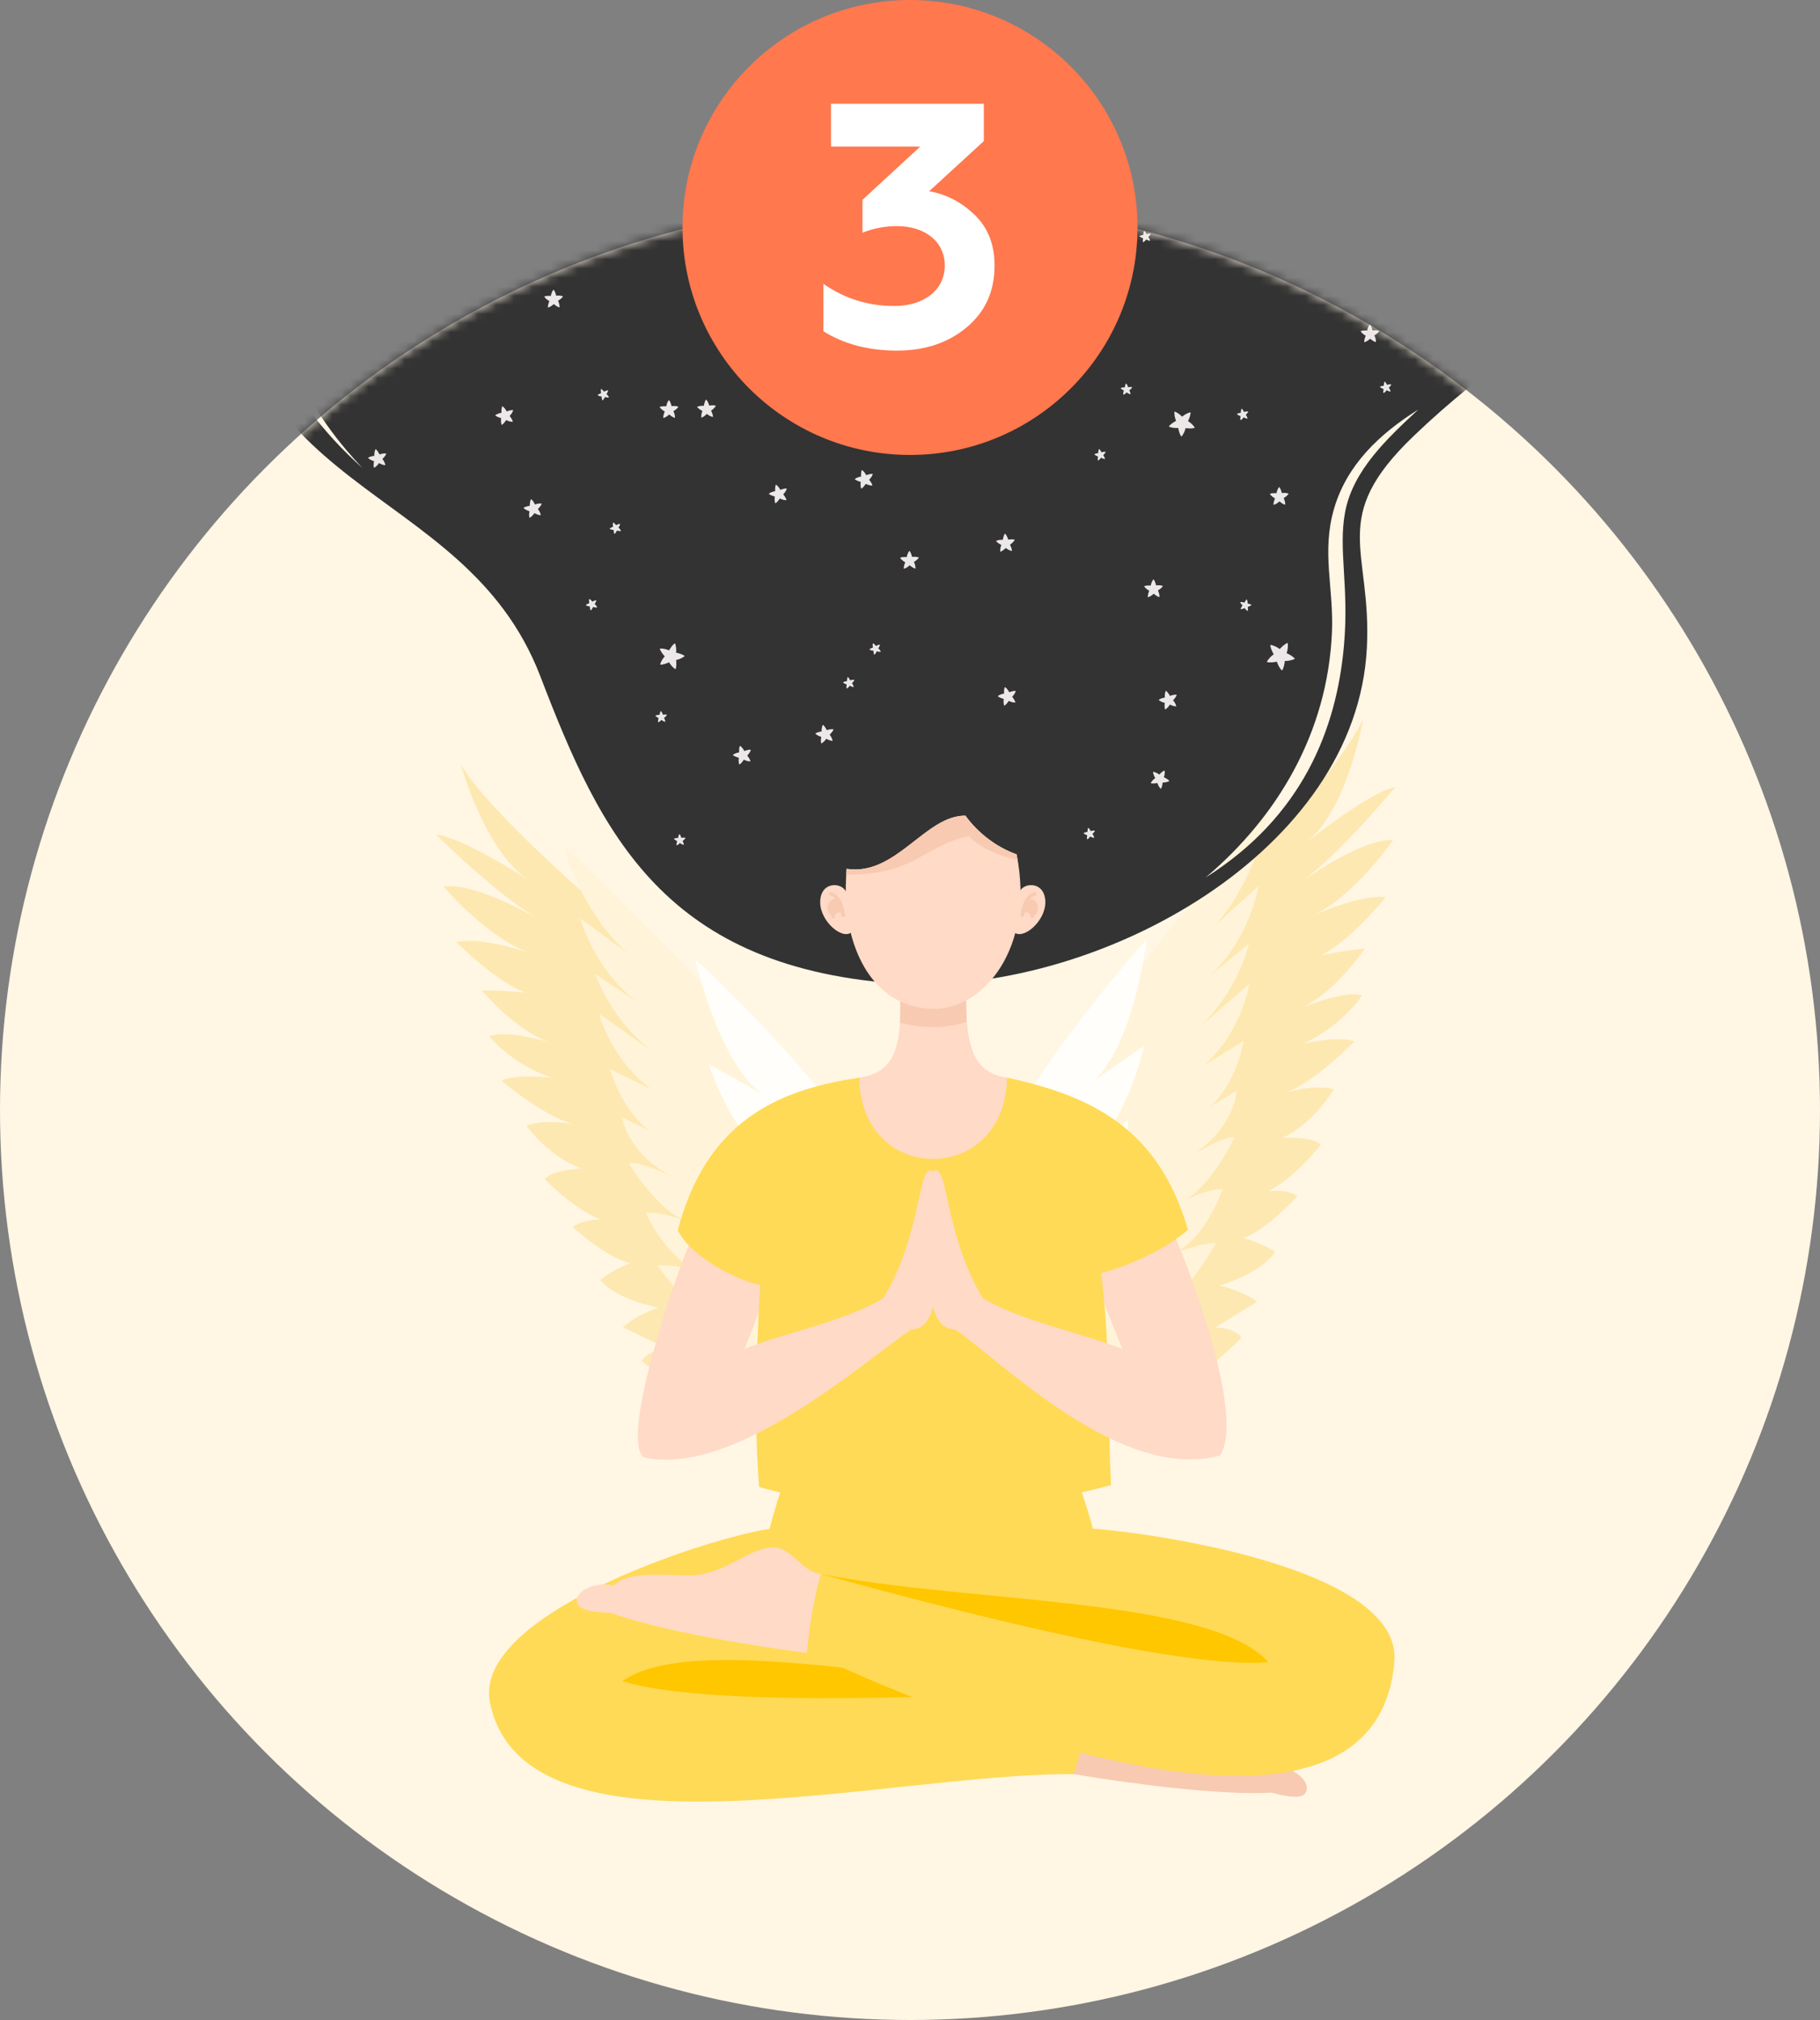 <?xml version="1.0" encoding="UTF-8"?> <svg xmlns="http://www.w3.org/2000/svg" width="200" height="222" viewBox="0 0 200 222" fill="none"><rect x="0" y="0" width="200" height="222" fill="#808080" stroke="none"/> <circle cx="100" cy="122" r="100" fill="#FFF6E4"></circle> <path d="M135.087 97.335C135.087 97.335 147.184 84.804 149.801 79C149.801 79 148.137 88.925 143.541 92.604C143.541 92.604 150.271 87.158 153.317 86.494C153.317 86.494 147.118 94.068 142.559 97.254C142.559 97.254 149.279 92.199 153.085 92.316C153.085 92.316 148.864 98.485 144.17 100.688C144.17 100.688 149.351 98.257 152.281 98.598C152.281 98.598 148.271 103.525 145.191 104.97C145.191 104.97 147.353 104.527 149.989 104.241C149.989 104.241 146.615 109.256 142.815 110.846C142.815 110.846 147.571 108.808 149.677 109.387C149.677 109.387 147.653 112.624 143.239 114.695C143.239 114.695 146.934 113.831 148.841 114.429C148.841 114.429 144.267 119.212 140.893 120.223C140.893 120.223 143.918 119.086 146.574 119.697C146.574 119.697 144.457 123.401 140.938 125.052C140.938 125.052 144.105 124.852 145.14 125.792C145.14 125.792 142.428 129.352 139.359 130.933C139.359 130.933 141.017 130.587 142.587 131.417C142.587 131.417 139.367 135.082 136.623 136.072C136.623 136.072 138.104 136.38 140.138 137.565C140.138 137.565 138.923 139.755 134.032 141.284C134.032 141.284 136.512 141.836 138.133 143.074L133.532 145.901C133.532 145.901 135.576 145.841 136.425 147.018C136.425 147.018 129.868 153.845 122.622 156.071C115.377 158.297 113.593 132.772 115.372 127.413C117.163 122.079 135.087 97.335 135.087 97.335Z" fill="#FDE8B1"></path> <path d="M118.599 115.01C118.599 115.01 133.951 94.771 139.324 89.219C139.324 89.219 138.316 96.333 133.482 101.751L138.315 97.344C138.315 97.344 137.242 103.686 132.453 107.663L137.239 103.694C137.239 103.694 136.017 109.846 130.055 114.426L137.284 108.13C137.284 108.13 136.512 113.276 132.347 117.065L136.683 114.384C136.683 114.384 135.935 118.902 133.043 121.603L135.894 119.843C135.894 119.843 135.791 123.709 131.139 126.887C131.139 126.887 134.558 124.77 135.657 125.005C135.657 125.005 133.159 130.351 130.059 131.962C130.059 131.962 132.709 130.629 134.329 130.694C134.329 130.694 132.655 135.832 129.213 137.662C129.213 137.662 131.88 136.619 133.622 136.611C133.622 136.611 130.173 142.954 126.879 144.024C126.879 144.024 128.572 143.69 130.402 144.837C130.402 144.837 127.309 148.724 124.479 150.023C124.479 150.023 127.245 149.379 128.574 150.233C128.574 150.233 121.656 158.619 115.984 158.926C110.314 159.238 111.384 144.578 111.791 137.94C112.21 131.281 116.114 116.852 118.599 115.01Z" fill="#FFF4D9"></path> <path d="M108.712 167.745C108.712 167.745 102.554 146.909 106.167 134.027C109.78 121.146 126.037 103.186 126.037 103.186C126.037 103.186 124.66 114.58 120.282 118.707L125.725 114.935C125.725 114.935 123.926 123.148 120.002 125.977L123.926 123.148C123.926 123.148 124.464 128.696 117.805 133.217L123.04 130.791C123.04 130.791 121.58 136.356 117.863 138.248L122.18 136.795C122.18 136.795 119.946 142.641 116.055 145.856L120.813 143.015C120.813 143.015 118.942 148.431 115.395 151.18L119.047 148.924C119.047 148.924 118.521 153.457 115.151 156.152L118.075 155.768C118.075 155.768 118.121 160.203 114.315 161.543C110.509 162.883 109.84 162.484 108.712 167.745Z" fill="#FFFEFA"></path> <path d="M66.926 100.578C66.926 100.578 53.786 89.45 50.636 84C50.636 84 53.257 93.598 58.142 96.761C58.142 96.761 50.982 92.072 47.92 91.72C47.92 91.72 54.769 98.556 59.569 101.239C59.569 101.239 52.457 96.932 48.725 97.423C48.725 97.423 53.489 103.074 58.324 104.776C58.324 104.776 52.987 102.898 50.138 103.524C50.138 103.524 54.571 107.973 57.744 109.089C57.744 109.089 55.573 108.868 52.952 108.848C52.952 108.848 56.767 113.447 60.663 114.634C60.663 114.634 55.783 113.1 53.768 113.878C53.768 113.878 56.08 116.863 60.627 118.462C60.627 118.462 56.907 117.978 55.09 118.755C55.09 118.755 60.064 123.007 63.482 123.668C63.482 123.668 60.394 122.849 57.842 123.713C57.842 123.713 60.292 127.147 63.916 128.423C63.916 128.423 60.782 128.539 59.856 129.566C59.856 129.566 62.877 132.8 66.052 134.051C66.052 134.051 64.388 133.874 62.925 134.847C62.925 134.847 66.456 138.133 69.253 138.835C69.253 138.835 67.826 139.285 65.943 140.652C65.943 140.652 67.356 142.685 72.318 143.705C72.318 143.705 69.933 144.494 68.461 145.872L73.267 148.198C73.267 148.198 71.251 148.341 70.532 149.582C70.532 149.582 77.658 155.649 85.006 157.12C92.354 158.592 91.58 133.307 89.299 128.212C87.009 123.143 66.926 100.578 66.926 100.578Z" fill="#FDE8B1"></path> <path d="M84.895 116.331C84.895 116.331 67.79 97.944 61.955 93.015C61.955 93.015 63.651 99.912 68.943 104.763L63.752 100.907C63.752 100.907 65.436 107.039 70.541 110.477L65.44 107.047C65.44 107.047 67.251 112.977 73.569 116.892L65.834 111.415C65.834 111.415 67.103 116.4 71.576 119.714L67.045 117.507C67.045 117.507 68.228 121.877 71.341 124.248L68.362 122.798C68.362 122.798 68.846 126.591 73.737 129.256C73.737 129.256 70.164 127.513 69.107 127.853C69.107 127.853 72.094 132.865 75.302 134.142C75.302 134.142 72.563 133.093 70.976 133.317C70.976 133.317 73.132 138.206 76.699 139.665C76.699 139.665 73.972 138.903 72.258 139.068C72.258 139.068 76.279 144.966 79.625 145.692C79.625 145.692 77.927 145.531 76.24 146.841C76.24 146.841 79.668 150.358 82.58 151.355C82.58 151.355 79.796 150.995 78.573 151.968C78.573 151.968 86.209 159.531 91.819 159.271C97.426 159.017 94.922 144.703 93.864 138.213C92.793 131.704 87.523 117.897 84.895 116.331Z" fill="#FFF4D9"></path> <path d="M99.845 167.226C99.845 167.226 103.839 146.12 99.009 133.807C94.179 121.493 76.409 105.437 76.409 105.437C76.409 105.437 78.891 116.509 83.606 120.134L77.879 116.963C77.879 116.963 80.462 124.864 84.603 127.258L80.462 124.864C80.462 124.864 80.483 130.375 87.481 134.162L82.091 132.294C82.091 132.294 84.078 137.624 87.922 139.117L83.531 138.115C83.531 138.115 86.308 143.645 90.455 146.422L85.493 144.098C85.493 144.098 87.87 149.241 91.63 151.593L87.815 149.736C87.815 149.736 88.781 154.143 92.364 156.46L89.449 156.372C89.449 156.372 89.843 160.739 93.719 161.681C97.596 162.622 98.215 162.163 99.845 167.226Z" fill="#FFFEFA"></path> <mask id="mask0" maskUnits="userSpaceOnUse" x="0" y="22" width="200" height="200"> <circle cx="100" cy="122" r="100" fill="#FFF6E4"></circle> </mask> <g mask="url(#mask0)"> <path d="M146.607 55.879C148.011 51.091 151.569 47.7 155.859 45.007C152.513 48.124 148.669 51.67 147.81 56.296C147.045 60.421 148.264 64.428 147.689 70.938C146.881 80.092 143.15 89.724 132.499 96.43C140.331 89.799 145.878 80.612 146.368 69.503C146.584 64.61 145.195 60.691 146.607 55.879ZM179.614 29.27C205.076 10.71 191.884 -15.468 205.927 -34H3.118C4.517 -30.196 6.963 -26.887 9.688 -24.027C18.354 -14.938 26.161 -13.993 27.707 0.297C28.435 7.031 27.174 14.072 27.576 21.956C28.081 31.872 31.639 41.891 38.092 49.5C38.661 50.172 39.239 50.811 39.823 51.424C30.953 43.556 26.393 33.086 26.259 22.482C25.882 -7.317 28.057 -8.019 7.118 -23.641C3.344 -26.457 0.559 -30.374 -0.975 -34H-5.767C1.292 -15.811 16.154 -20.43 21.97 -3.457C23.934 2.274 24.174 10.445 24.118 22.831C23.972 55.268 50.868 52.15 59.377 74.324C66.01 91.607 72.968 106.603 99.508 108.157C121.06 108.982 149.079 93.575 150.206 71.188C150.753 60.318 145.893 56.986 155.341 47.924C163.271 40.32 171.366 35.281 179.614 29.27Z" fill="#333333"></path> <path d="M155.987 10.517C155.832 10.8 155.807 11.287 155.807 11.6C155.504 11.624 155.018 11.754 154.742 11.969C154.964 12.205 155.418 12.378 155.717 12.475C155.646 12.771 155.62 13.273 155.739 13.601C156.031 13.464 156.336 13.085 156.521 12.831C156.78 12.99 157.251 13.17 157.6 13.159C157.559 12.839 157.293 12.431 157.11 12.177C157.34 11.98 157.657 11.589 157.753 11.252C157.436 11.192 156.966 11.32 156.668 11.415C156.551 11.136 156.276 10.713 155.987 10.517ZM101.361 -25.441C101.516 -25.29 101.826 -25.189 102.028 -25.133C101.99 -24.934 101.988 -24.596 102.078 -24.381C102.269 -24.482 102.461 -24.745 102.576 -24.921C102.754 -24.823 103.074 -24.717 103.307 -24.736C103.27 -24.948 103.079 -25.212 102.948 -25.377C103.096 -25.515 103.296 -25.787 103.349 -26.015C103.135 -26.045 102.825 -25.945 102.629 -25.871C102.543 -26.055 102.346 -26.328 102.146 -26.45C102.051 -26.256 102.05 -25.93 102.06 -25.721C101.859 -25.696 101.538 -25.593 101.361 -25.441ZM144.614 27.733C144.769 27.883 145.079 27.985 145.281 28.04C145.243 28.24 145.241 28.577 145.331 28.792C145.522 28.692 145.714 28.428 145.83 28.253C146.007 28.35 146.327 28.456 146.56 28.437C146.523 28.225 146.332 27.961 146.201 27.797C146.349 27.658 146.549 27.387 146.602 27.159C146.388 27.128 146.078 27.228 145.882 27.302C145.796 27.118 145.599 26.844 145.399 26.723C145.304 26.917 145.303 27.243 145.313 27.452C145.113 27.478 144.791 27.581 144.614 27.733ZM186.122 6.885C186.277 7.035 186.587 7.136 186.789 7.192C186.752 7.391 186.75 7.729 186.839 7.944C187.03 7.843 187.222 7.58 187.338 7.405C187.516 7.502 187.836 7.608 188.069 7.589C188.032 7.377 187.841 7.113 187.71 6.948C187.857 6.81 188.057 6.538 188.111 6.31C187.897 6.28 187.587 6.38 187.39 6.454C187.304 6.27 187.108 5.997 186.907 5.875C186.812 6.068 186.811 6.395 186.821 6.604C186.62 6.629 186.3 6.732 186.122 6.885ZM54.411 45.647C54.566 45.797 54.875 45.899 55.078 45.954C55.04 46.154 55.038 46.491 55.128 46.707C55.319 46.606 55.511 46.342 55.626 46.167C55.804 46.264 56.124 46.37 56.357 46.351C56.319 46.139 56.129 45.875 55.998 45.711C56.146 45.572 56.346 45.3 56.399 45.073C56.185 45.042 55.875 45.142 55.679 45.216C55.593 45.032 55.396 44.759 55.196 44.637C55.101 44.831 55.1 45.157 55.11 45.366C54.91 45.392 54.589 45.495 54.411 45.647ZM50.914 -17.953C51.069 -17.802 51.379 -17.701 51.581 -17.645C51.543 -17.446 51.541 -17.108 51.631 -16.893C51.822 -16.994 52.014 -17.257 52.13 -17.433C52.308 -17.335 52.627 -17.229 52.861 -17.248C52.824 -17.46 52.633 -17.724 52.501 -17.889C52.649 -18.027 52.849 -18.299 52.902 -18.527C52.688 -18.557 52.378 -18.457 52.182 -18.383C52.096 -18.567 51.899 -18.84 51.699 -18.962C51.604 -18.769 51.603 -18.442 51.613 -18.233C51.412 -18.208 51.091 -18.105 50.914 -17.953ZM144.01 -29.394C144.165 -29.244 144.475 -29.142 144.677 -29.087C144.639 -28.887 144.638 -28.55 144.727 -28.334C144.918 -28.435 145.11 -28.698 145.226 -28.874C145.404 -28.776 145.724 -28.671 145.957 -28.689C145.92 -28.902 145.729 -29.166 145.597 -29.33C145.745 -29.469 145.945 -29.74 145.998 -29.968C145.784 -29.999 145.474 -29.898 145.278 -29.825C145.192 -30.009 144.995 -30.282 144.796 -30.404C144.701 -30.209 144.7 -29.884 144.71 -29.675C144.509 -29.648 144.188 -29.546 144.01 -29.394ZM130.093 24.17C130.222 24.133 130.371 23.997 130.464 23.905C130.56 23.987 130.74 24.092 130.885 24.11C130.889 23.976 130.806 23.791 130.747 23.676C130.854 23.61 131.009 23.47 131.071 23.339C130.945 23.294 130.744 23.315 130.616 23.335C130.586 23.213 130.501 23.022 130.395 22.923C130.313 23.029 130.272 23.226 130.251 23.355C130.125 23.345 129.918 23.367 129.79 23.437C129.866 23.548 130.041 23.649 130.157 23.708C130.109 23.824 130.066 24.028 130.093 24.17ZM149.125 -18.783C149.254 -18.821 149.403 -18.956 149.496 -19.048C149.592 -18.966 149.772 -18.862 149.917 -18.844C149.921 -18.978 149.838 -19.162 149.779 -19.278C149.886 -19.344 150.041 -19.484 150.103 -19.615C149.977 -19.66 149.777 -19.639 149.648 -19.618C149.618 -19.741 149.533 -19.932 149.427 -20.031C149.345 -19.925 149.304 -19.727 149.283 -19.599C149.157 -19.609 148.95 -19.586 148.823 -19.517C148.898 -19.406 149.073 -19.306 149.189 -19.246C149.141 -19.13 149.097 -18.925 149.125 -18.783ZM43.551 -28.302C43.68 -28.34 43.83 -28.475 43.922 -28.567C44.018 -28.485 44.199 -28.381 44.343 -28.363C44.347 -28.497 44.264 -28.681 44.205 -28.797C44.313 -28.863 44.468 -29.003 44.529 -29.134C44.403 -29.179 44.203 -29.158 44.074 -29.137C44.044 -29.26 43.96 -29.451 43.853 -29.55C43.771 -29.444 43.73 -29.246 43.709 -29.118C43.584 -29.128 43.376 -29.105 43.249 -29.036C43.324 -28.925 43.499 -28.824 43.615 -28.765C43.567 -28.649 43.524 -28.444 43.551 -28.302ZM161.121 31.992C161.25 31.954 161.399 31.819 161.492 31.727C161.588 31.809 161.769 31.913 161.913 31.931C161.917 31.798 161.834 31.613 161.775 31.498C161.883 31.432 162.038 31.292 162.099 31.16C161.973 31.115 161.772 31.137 161.644 31.157C161.614 31.035 161.529 30.844 161.423 30.745C161.341 30.85 161.299 31.048 161.279 31.177C161.153 31.167 160.946 31.189 160.819 31.259C160.894 31.37 161.069 31.47 161.185 31.53C161.138 31.645 161.094 31.849 161.121 31.992ZM93.923 52.657C94.078 52.807 94.387 52.908 94.59 52.964C94.552 53.163 94.549 53.501 94.64 53.716C94.831 53.615 95.023 53.352 95.138 53.177C95.316 53.274 95.636 53.38 95.869 53.361C95.832 53.149 95.641 52.885 95.51 52.721C95.658 52.582 95.858 52.31 95.911 52.082C95.697 52.052 95.387 52.152 95.191 52.226C95.105 52.042 94.908 51.768 94.708 51.647C94.613 51.841 94.612 52.167 94.622 52.376C94.421 52.401 94.101 52.504 93.923 52.657ZM84.48 54.264C84.635 54.414 84.945 54.515 85.147 54.571C85.109 54.77 85.108 55.108 85.197 55.323C85.388 55.222 85.58 54.959 85.696 54.783C85.874 54.881 86.194 54.987 86.427 54.968C86.39 54.756 86.198 54.492 86.067 54.328C86.215 54.189 86.415 53.917 86.468 53.689C86.254 53.659 85.944 53.759 85.748 53.833C85.662 53.649 85.465 53.376 85.265 53.254C85.17 53.448 85.169 53.774 85.179 53.983C84.978 54.008 84.657 54.111 84.48 54.264ZM123.86 12.639C124.117 12.49 124.367 12.118 124.516 11.87C124.766 11.995 125.213 12.123 125.532 12.084C125.469 11.794 125.192 11.44 125.003 11.222C125.199 11.023 125.459 10.638 125.52 10.322C125.224 10.292 124.803 10.446 124.537 10.558C124.408 10.311 124.123 9.945 123.841 9.788C123.721 10.06 123.738 10.508 123.762 10.796C123.487 10.842 123.05 11.001 122.815 11.22C123.037 11.418 123.468 11.54 123.749 11.606C123.708 11.883 123.725 12.347 123.86 12.639ZM74.167 70.697C73.913 70.851 73.67 71.228 73.525 71.478C73.272 71.357 72.824 71.238 72.505 71.282C72.573 71.572 72.856 71.919 73.05 72.134C72.857 72.337 72.605 72.726 72.549 73.043C72.845 73.068 73.263 72.906 73.527 72.789C73.661 73.034 73.953 73.395 74.237 73.547C74.352 73.273 74.327 72.825 74.298 72.537C74.572 72.486 75.005 72.32 75.238 72.096C75.012 71.902 74.579 71.787 74.296 71.727C74.333 71.449 74.308 70.986 74.167 70.697ZM81.021 18.149C81.176 18.299 81.486 18.401 81.688 18.456C81.65 18.656 81.649 18.993 81.738 19.209C81.929 19.108 82.121 18.845 82.237 18.669C82.415 18.767 82.735 18.872 82.968 18.854C82.931 18.641 82.74 18.377 82.608 18.213C82.756 18.074 82.956 17.803 83.009 17.575C82.795 17.544 82.485 17.645 82.289 17.718C82.203 17.535 82.006 17.261 81.807 17.139C81.712 17.334 81.711 17.659 81.721 17.868C81.519 17.894 81.198 17.996 81.021 18.149ZM109.637 76.508C109.792 76.658 110.101 76.76 110.304 76.815C110.266 77.015 110.265 77.352 110.354 77.567C110.545 77.467 110.737 77.203 110.853 77.028C111.031 77.126 111.351 77.232 111.583 77.213C111.547 77.001 111.355 76.737 111.224 76.573C111.372 76.434 111.572 76.162 111.625 75.934C111.411 75.904 111.101 76.004 110.905 76.078C110.819 75.894 110.622 75.621 110.422 75.499C110.327 75.693 110.326 76.019 110.336 76.228C110.136 76.253 109.814 76.356 109.637 76.508ZM66.633 -23.24C66.788 -23.09 67.098 -22.988 67.3 -22.932C67.262 -22.733 67.261 -22.396 67.35 -22.18C67.541 -22.281 67.733 -22.544 67.849 -22.72C68.027 -22.622 68.347 -22.516 68.58 -22.535C68.543 -22.748 68.352 -23.012 68.22 -23.176C68.368 -23.314 68.568 -23.587 68.621 -23.814C68.407 -23.844 68.097 -23.744 67.901 -23.67C67.815 -23.854 67.618 -24.128 67.418 -24.25C67.323 -24.056 67.322 -23.73 67.332 -23.52C67.132 -23.495 66.811 -23.392 66.633 -23.24ZM80.525 82.97C80.68 83.12 80.989 83.221 81.192 83.277C81.154 83.477 81.152 83.814 81.242 84.029C81.433 83.928 81.625 83.665 81.74 83.49C81.918 83.587 82.238 83.693 82.471 83.674C82.434 83.462 82.243 83.198 82.112 83.034C82.26 82.895 82.46 82.623 82.513 82.395C82.299 82.365 81.989 82.465 81.793 82.539C81.707 82.355 81.51 82.081 81.31 81.96C81.215 82.154 81.214 82.48 81.224 82.689C81.024 82.715 80.703 82.817 80.525 82.97ZM123.442 43.387C123.571 43.349 123.72 43.214 123.812 43.122C123.908 43.204 124.089 43.308 124.233 43.326C124.237 43.193 124.155 43.008 124.096 42.892C124.204 42.827 124.359 42.687 124.42 42.555C124.294 42.51 124.093 42.532 123.965 42.552C123.936 42.43 123.851 42.239 123.744 42.139C123.662 42.245 123.621 42.443 123.601 42.572C123.475 42.562 123.268 42.584 123.141 42.654C123.216 42.764 123.392 42.864 123.507 42.924C123.457 43.04 123.414 43.244 123.442 43.387ZM91.432 10.504C91.561 10.466 91.71 10.331 91.802 10.239C91.898 10.321 92.079 10.425 92.223 10.444C92.227 10.31 92.144 10.125 92.085 10.01C92.193 9.944 92.348 9.804 92.409 9.673C92.283 9.627 92.083 9.649 91.954 9.669C91.925 9.547 91.84 9.356 91.734 9.257C91.651 9.362 91.611 9.56 91.589 9.689C91.464 9.679 91.256 9.701 91.129 9.771C91.204 9.882 91.379 9.983 91.496 10.042C91.447 10.157 91.404 10.361 91.432 10.504ZM72.317 79.385C72.445 79.347 72.595 79.212 72.688 79.12C72.783 79.202 72.964 79.306 73.108 79.324C73.112 79.191 73.029 79.006 72.97 78.891C73.078 78.825 73.233 78.685 73.294 78.553C73.168 78.508 72.968 78.53 72.839 78.55C72.81 78.428 72.724 78.237 72.618 78.138C72.537 78.243 72.496 78.441 72.474 78.57C72.349 78.56 72.141 78.582 72.014 78.652C72.09 78.763 72.264 78.863 72.381 78.922C72.332 79.038 72.289 79.242 72.317 79.385ZM74.353 92.913C74.482 92.875 74.631 92.74 74.724 92.648C74.82 92.73 75.001 92.834 75.145 92.852C75.149 92.718 75.066 92.534 75.007 92.418C75.115 92.352 75.27 92.212 75.331 92.081C75.205 92.036 75.005 92.057 74.876 92.078C74.846 91.955 74.761 91.764 74.655 91.665C74.573 91.771 74.531 91.969 74.511 92.097C74.385 92.087 74.178 92.11 74.051 92.179C74.126 92.29 74.301 92.39 74.417 92.45C74.369 92.566 74.326 92.771 74.353 92.913ZM75.823 -26.63C75.952 -26.668 76.101 -26.803 76.194 -26.895C76.29 -26.813 76.47 -26.709 76.615 -26.691C76.619 -26.824 76.536 -27.009 76.477 -27.125C76.584 -27.19 76.74 -27.33 76.801 -27.462C76.675 -27.507 76.475 -27.485 76.346 -27.465C76.316 -27.587 76.231 -27.778 76.125 -27.878C76.043 -27.772 76.001 -27.574 75.981 -27.445C75.855 -27.455 75.648 -27.433 75.521 -27.363C75.596 -27.252 75.771 -27.151 75.887 -27.093C75.839 -26.977 75.795 -26.773 75.823 -26.63ZM52.798 -9.667C52.83 -9.962 52.678 -10.385 52.568 -10.652C52.816 -10.779 53.184 -11.062 53.343 -11.342C53.071 -11.463 52.623 -11.45 52.336 -11.428C52.291 -11.703 52.135 -12.14 51.918 -12.378C51.719 -12.158 51.593 -11.727 51.525 -11.446C51.249 -11.49 50.785 -11.477 50.492 -11.343C50.64 -11.085 51.011 -10.833 51.258 -10.682C51.131 -10.432 51 -9.987 51.037 -9.668C51.328 -9.729 51.683 -10.004 51.902 -10.191C52.099 -9.993 52.482 -9.73 52.798 -9.667ZM137.109 67.15C137.155 67.024 137.134 66.823 137.115 66.694C137.237 66.666 137.429 66.582 137.529 66.477C137.424 66.394 137.226 66.351 137.097 66.33C137.108 66.205 137.087 65.997 137.018 65.869C136.907 65.944 136.805 66.118 136.744 66.234C136.629 66.185 136.425 66.141 136.282 66.167C136.319 66.296 136.453 66.447 136.544 66.539C136.462 66.634 136.356 66.815 136.338 66.958C136.471 66.963 136.657 66.882 136.772 66.824C136.839 66.931 136.977 67.087 137.109 67.15ZM128.032 77.979C127.951 77.779 127.974 77.454 127.998 77.246C127.799 77.206 127.486 77.081 127.321 76.916C127.486 76.778 127.802 76.699 128.008 76.658C127.984 76.456 128.007 76.12 128.112 75.911C128.295 76.026 128.468 76.302 128.571 76.485C128.755 76.4 129.082 76.317 129.313 76.353C129.261 76.562 129.051 76.812 128.909 76.966C129.046 77.115 129.226 77.401 129.263 77.631C129.047 77.646 128.745 77.525 128.555 77.437C128.455 77.613 128.239 77.872 128.032 77.979ZM140.885 73.693C141.073 73.43 141.155 72.95 141.192 72.639C141.495 72.651 141.993 72.579 142.293 72.398C142.101 72.138 141.67 71.913 141.385 71.781C141.49 71.496 141.577 71 141.497 70.659C141.191 70.761 140.842 71.102 140.629 71.331C140.391 71.143 139.946 70.908 139.597 70.878C139.6 71.201 139.815 71.637 139.968 71.912C139.715 72.08 139.354 72.431 139.218 72.753C139.526 72.851 140.007 72.781 140.316 72.72C140.398 73.012 140.62 73.464 140.885 73.693ZM127.565 86.703C127.691 86.527 127.746 86.205 127.771 85.998C127.974 86.006 128.307 85.958 128.508 85.837C128.38 85.663 128.091 85.512 127.901 85.424C127.971 85.233 128.029 84.901 127.975 84.674C127.77 84.742 127.537 84.97 127.395 85.124C127.235 84.998 126.937 84.841 126.704 84.821C126.705 85.037 126.85 85.329 126.952 85.512C126.783 85.625 126.542 85.86 126.451 86.075C126.657 86.14 126.979 86.093 127.185 86.053C127.239 86.247 127.388 86.55 127.565 86.703ZM33.422 -13.494C33.595 -13.624 33.914 -13.688 34.121 -13.72C34.107 -13.923 34.145 -14.257 34.261 -14.461C34.438 -14.338 34.598 -14.054 34.691 -13.866C34.879 -13.942 35.21 -14.009 35.438 -13.963C35.376 -13.756 35.156 -13.517 35.006 -13.369C35.137 -13.213 35.302 -12.92 35.329 -12.688C35.114 -12.683 34.818 -12.819 34.631 -12.916C34.524 -12.744 34.296 -12.495 34.083 -12.399C34.012 -12.603 34.05 -12.926 34.084 -13.133C33.887 -13.181 33.581 -13.321 33.422 -13.494ZM40.437 50.318C40.609 50.188 40.928 50.124 41.136 50.092C41.122 49.889 41.16 49.554 41.275 49.351C41.453 49.474 41.612 49.758 41.706 49.946C41.895 49.869 42.224 49.803 42.453 49.849C42.391 50.056 42.17 50.295 42.021 50.443C42.151 50.599 42.317 50.891 42.344 51.124C42.128 51.129 41.832 50.992 41.646 50.895C41.539 51.068 41.311 51.316 41.098 51.413C41.027 51.209 41.065 50.886 41.099 50.679C40.901 50.63 40.594 50.49 40.437 50.318ZM154.438 -26.517C154.61 -26.647 154.929 -26.711 155.137 -26.743C155.123 -26.946 155.161 -27.28 155.276 -27.484C155.453 -27.361 155.613 -27.077 155.707 -26.889C155.895 -26.965 156.225 -27.032 156.454 -26.986C156.392 -26.779 156.171 -26.54 156.022 -26.392C156.152 -26.236 156.318 -25.943 156.345 -25.711C156.129 -25.706 155.833 -25.842 155.647 -25.939C155.54 -25.767 155.312 -25.518 155.099 -25.422C155.028 -25.626 155.065 -25.949 155.1 -26.156C154.902 -26.205 154.595 -26.344 154.438 -26.517ZM153.185 -0.088C153.358 -0.219 153.677 -0.283 153.884 -0.315C153.87 -0.517 153.908 -0.852 154.024 -1.055C154.201 -0.932 154.361 -0.649 154.454 -0.461C154.642 -0.537 154.973 -0.604 155.202 -0.558C155.139 -0.351 154.919 -0.111 154.769 0.036C154.9 0.192 155.065 0.485 155.093 0.717C154.877 0.722 154.581 0.586 154.395 0.489C154.287 0.661 154.059 0.91 153.847 1.007C153.775 0.802 153.813 0.479 153.847 0.273C153.651 0.224 153.344 0.084 153.185 -0.088ZM89.587 80.618C89.759 80.487 90.078 80.424 90.286 80.391C90.272 80.189 90.31 79.854 90.425 79.651C90.602 79.774 90.762 80.058 90.856 80.246C91.044 80.169 91.374 80.103 91.603 80.149C91.541 80.356 91.32 80.595 91.171 80.743C91.301 80.898 91.467 81.191 91.494 81.423C91.278 81.428 90.982 81.292 90.796 81.195C90.689 81.368 90.46 81.616 90.248 81.713C90.177 81.509 90.214 81.186 90.249 80.979C90.051 80.93 89.744 80.79 89.587 80.618ZM64.755 65.817C64.878 65.869 65.011 66.022 65.091 66.123C65.196 66.054 65.388 65.972 65.533 65.971C65.522 66.105 65.418 66.278 65.345 66.386C65.444 66.464 65.582 66.621 65.627 66.759C65.496 66.789 65.299 66.743 65.174 66.708C65.13 66.826 65.023 67.006 64.907 67.091C64.838 66.976 64.82 66.775 64.815 66.645C64.689 66.64 64.485 66.593 64.368 66.509C64.456 66.408 64.642 66.329 64.764 66.284C64.73 66.163 64.711 65.954 64.755 65.817ZM152.139 -6.599C152.262 -6.547 152.395 -6.394 152.475 -6.293C152.58 -6.362 152.772 -6.444 152.917 -6.445C152.906 -6.312 152.802 -6.139 152.729 -6.03C152.828 -5.952 152.966 -5.795 153.011 -5.657C152.88 -5.628 152.683 -5.673 152.558 -5.708C152.514 -5.59 152.407 -5.41 152.291 -5.325C152.222 -5.44 152.204 -5.641 152.199 -5.771C152.073 -5.776 151.869 -5.823 151.752 -5.907C151.839 -6.008 152.026 -6.087 152.148 -6.132C152.113 -6.253 152.095 -6.462 152.139 -6.599ZM20.594 -27.926C20.717 -27.873 20.85 -27.721 20.93 -27.619C21.035 -27.689 21.227 -27.771 21.372 -27.772C21.361 -27.638 21.256 -27.465 21.184 -27.357C21.283 -27.279 21.421 -27.121 21.466 -26.983C21.335 -26.953 21.138 -26.999 21.013 -27.034C20.969 -26.916 20.862 -26.736 20.745 -26.651C20.677 -26.766 20.659 -26.967 20.654 -27.097C20.528 -27.102 20.324 -27.149 20.206 -27.234C20.294 -27.334 20.48 -27.413 20.603 -27.458C20.568 -27.58 20.549 -27.788 20.594 -27.926ZM95.924 70.689C96.047 70.741 96.18 70.894 96.26 70.996C96.365 70.926 96.557 70.844 96.703 70.843C96.691 70.977 96.587 71.15 96.515 71.258C96.613 71.336 96.751 71.493 96.796 71.631C96.666 71.662 96.469 71.616 96.343 71.581C96.3 71.699 96.192 71.878 96.076 71.963C96.007 71.849 95.989 71.648 95.984 71.517C95.859 71.512 95.654 71.466 95.537 71.381C95.625 71.28 95.811 71.201 95.933 71.156C95.899 71.035 95.88 70.828 95.924 70.689ZM180.893 -24.23C181.016 -24.177 181.148 -24.025 181.229 -23.923C181.334 -23.993 181.526 -24.075 181.671 -24.076C181.659 -23.942 181.555 -23.769 181.483 -23.661C181.582 -23.583 181.719 -23.425 181.764 -23.287C181.634 -23.257 181.437 -23.303 181.312 -23.338C181.268 -23.22 181.161 -23.041 181.044 -22.955C180.975 -23.07 180.958 -23.271 180.952 -23.401C180.827 -23.406 180.623 -23.453 180.505 -23.538C180.593 -23.638 180.779 -23.717 180.902 -23.762C180.867 -23.884 180.848 -24.092 180.893 -24.23ZM130.812 2.901C130.935 2.954 131.068 3.106 131.148 3.208C131.253 3.138 131.445 3.056 131.59 3.056C131.579 3.189 131.474 3.362 131.402 3.471C131.501 3.549 131.638 3.706 131.684 3.844C131.554 3.874 131.357 3.828 131.232 3.793C131.188 3.911 131.081 4.091 130.963 4.176C130.894 4.061 130.876 3.86 130.872 3.73C130.746 3.725 130.542 3.678 130.424 3.594C130.512 3.493 130.698 3.414 130.821 3.369C130.786 3.248 130.767 3.039 130.812 2.901ZM103.082 7.226C103.205 7.278 103.338 7.431 103.419 7.532C103.524 7.463 103.716 7.381 103.861 7.38C103.849 7.514 103.745 7.687 103.673 7.795C103.771 7.873 103.909 8.03 103.954 8.168C103.824 8.199 103.627 8.153 103.502 8.117C103.458 8.235 103.351 8.415 103.234 8.5C103.165 8.386 103.147 8.185 103.142 8.054C103.017 8.049 102.813 8.002 102.695 7.918C102.783 7.817 102.969 7.738 103.091 7.693C103.057 7.573 103.038 7.364 103.082 7.226ZM142.474 -13.204C142.646 -13.335 142.965 -13.399 143.173 -13.431C143.159 -13.633 143.197 -13.968 143.312 -14.171C143.489 -14.048 143.649 -13.764 143.743 -13.576C143.931 -13.653 144.261 -13.719 144.49 -13.673C144.428 -13.467 144.207 -13.227 144.058 -13.079C144.188 -12.924 144.354 -12.631 144.381 -12.399C144.165 -12.394 143.869 -12.53 143.683 -12.627C143.575 -12.454 143.347 -12.206 143.135 -12.109C143.064 -12.313 143.101 -12.636 143.136 -12.843C142.939 -12.892 142.632 -13.032 142.474 -13.204ZM57.521 55.817C57.693 55.687 58.013 55.623 58.22 55.591C58.206 55.388 58.244 55.053 58.359 54.85C58.537 54.973 58.697 55.257 58.79 55.445C58.978 55.368 59.308 55.302 59.537 55.348C59.475 55.554 59.254 55.794 59.105 55.942C59.235 56.097 59.401 56.39 59.428 56.623C59.212 56.627 58.916 56.491 58.73 56.395C58.623 56.567 58.395 56.815 58.182 56.912C58.111 56.708 58.149 56.385 58.183 56.178C57.986 56.129 57.679 55.989 57.521 55.817ZM44.436 26.597C44.202 26.413 44.005 26.01 43.89 25.745C43.625 25.835 43.166 25.901 42.855 25.819C42.957 25.539 43.279 25.228 43.497 25.037C43.329 24.813 43.125 24.397 43.107 24.075C43.404 24.086 43.8 24.296 44.049 24.444C44.21 24.215 44.543 23.892 44.843 23.776C44.925 24.062 44.847 24.503 44.783 24.785C45.05 24.868 45.461 25.085 45.664 25.335C45.418 25.501 44.974 25.564 44.686 25.59C44.689 25.868 44.61 26.326 44.436 26.597ZM29.984 12.743C30.156 12.613 30.475 12.549 30.683 12.517C30.669 12.315 30.706 11.98 30.822 11.776C30.999 11.899 31.159 12.183 31.253 12.371C31.441 12.295 31.771 12.228 32 12.274C31.938 12.481 31.717 12.72 31.568 12.868C31.698 13.024 31.864 13.317 31.891 13.549C31.675 13.554 31.379 13.418 31.193 13.321C31.085 13.493 30.857 13.742 30.645 13.838C30.574 13.634 30.611 13.311 30.646 13.104C30.449 13.055 30.142 12.916 29.984 12.743ZM66.796 20.444C66.968 20.314 67.287 20.25 67.495 20.218C67.481 20.015 67.518 19.68 67.634 19.477C67.811 19.6 67.971 19.884 68.065 20.072C68.252 19.995 68.583 19.929 68.812 19.975C68.749 20.181 68.529 20.421 68.379 20.569C68.51 20.724 68.676 21.017 68.703 21.25C68.487 21.254 68.191 21.118 68.005 21.021C67.897 21.194 67.669 21.442 67.457 21.539C67.385 21.335 67.423 21.012 67.458 20.805C67.261 20.756 66.954 20.616 66.796 20.444ZM67.248 -0.777C67.42 -0.908 67.739 -0.972 67.946 -1.004C67.933 -1.206 67.97 -1.541 68.086 -1.744C68.263 -1.621 68.423 -1.338 68.516 -1.15C68.704 -1.226 69.035 -1.293 69.264 -1.247C69.201 -1.04 68.981 -0.8 68.832 -0.653C68.962 -0.497 69.128 -0.204 69.155 0.028C68.939 0.033 68.643 -0.103 68.457 -0.2C68.349 -0.028 68.121 0.221 67.909 0.318C67.837 0.113 67.875 -0.21 67.909 -0.416C67.713 -0.465 67.406 -0.605 67.248 -0.777ZM52.204 15.164C52.377 15.034 52.696 14.97 52.903 14.938C52.889 14.735 52.927 14.4 53.043 14.197C53.22 14.32 53.38 14.604 53.473 14.792C53.661 14.715 53.992 14.649 54.221 14.695C54.158 14.902 53.938 15.141 53.788 15.289C53.919 15.445 54.084 15.737 54.111 15.97C53.896 15.975 53.599 15.838 53.413 15.742C53.306 15.914 53.078 16.162 52.865 16.259C52.794 16.055 52.832 15.732 52.866 15.525C52.669 15.477 52.363 15.336 52.204 15.164ZM67.371 57.416C67.495 57.469 67.627 57.622 67.708 57.723C67.813 57.654 68.005 57.572 68.15 57.571C68.138 57.704 68.034 57.877 67.962 57.986C68.061 58.064 68.198 58.221 68.243 58.359C68.113 58.389 67.916 58.343 67.791 58.308C67.747 58.426 67.64 58.606 67.523 58.691C67.454 58.576 67.436 58.375 67.431 58.245C67.306 58.24 67.102 58.193 66.984 58.109C67.072 58.008 67.258 57.929 67.38 57.884C67.346 57.763 67.327 57.554 67.371 57.416ZM66.052 42.742C66.175 42.794 66.308 42.947 66.389 43.048C66.494 42.978 66.686 42.897 66.831 42.896C66.819 43.029 66.715 43.203 66.643 43.311C66.742 43.389 66.879 43.546 66.924 43.684C66.794 43.714 66.597 43.668 66.472 43.633C66.428 43.751 66.321 43.931 66.204 44.016C66.135 43.901 66.117 43.7 66.112 43.57C65.987 43.565 65.783 43.518 65.665 43.434C65.753 43.333 65.939 43.254 66.061 43.209C66.027 43.088 66.008 42.879 66.052 42.742ZM43.629 17.75C43.752 17.803 43.885 17.955 43.965 18.057C44.07 17.987 44.262 17.905 44.407 17.904C44.396 18.038 44.291 18.211 44.219 18.32C44.318 18.398 44.455 18.555 44.501 18.693C44.37 18.722 44.173 18.677 44.048 18.642C44.004 18.76 43.897 18.94 43.78 19.025C43.712 18.91 43.693 18.709 43.688 18.579C43.563 18.574 43.359 18.527 43.242 18.443C43.329 18.342 43.515 18.263 43.638 18.218C43.603 18.096 43.584 17.888 43.629 17.75ZM47.256 4.559C47.379 4.612 47.512 4.764 47.592 4.866C47.697 4.796 47.889 4.714 48.034 4.713C48.023 4.847 47.919 5.02 47.846 5.128C47.945 5.206 48.083 5.364 48.128 5.502C47.997 5.532 47.8 5.486 47.675 5.451C47.631 5.569 47.524 5.748 47.407 5.834C47.339 5.719 47.321 5.518 47.316 5.388C47.19 5.383 46.986 5.336 46.869 5.251C46.956 5.151 47.143 5.072 47.265 5.027C47.23 4.905 47.212 4.697 47.256 4.559ZM74.626 11.484C74.749 11.537 74.882 11.69 74.963 11.791C75.068 11.722 75.26 11.639 75.405 11.639C75.393 11.772 75.289 11.945 75.217 12.054C75.316 12.132 75.453 12.289 75.498 12.427C75.368 12.457 75.171 12.411 75.046 12.376C75.002 12.494 74.895 12.674 74.778 12.759C74.709 12.644 74.691 12.443 74.686 12.313C74.561 12.308 74.357 12.261 74.239 12.177C74.327 12.076 74.513 11.997 74.635 11.952C74.601 11.831 74.582 11.622 74.626 11.484ZM92.342 -15.343C92.465 -15.291 92.598 -15.138 92.678 -15.037C92.783 -15.106 92.975 -15.188 93.121 -15.189C93.109 -15.055 93.005 -14.882 92.933 -14.774C93.031 -14.696 93.169 -14.539 93.214 -14.401C93.084 -14.37 92.887 -14.416 92.761 -14.452C92.718 -14.334 92.61 -14.154 92.493 -14.069C92.424 -14.184 92.406 -14.384 92.401 -14.515C92.276 -14.52 92.072 -14.566 91.954 -14.651C92.042 -14.752 92.228 -14.831 92.35 -14.876C92.317 -14.997 92.299 -15.206 92.342 -15.343ZM78.396 -16.612C78.633 -16.433 78.838 -16.034 78.957 -15.771C79.22 -15.865 79.678 -15.94 79.99 -15.863C79.893 -15.581 79.577 -15.264 79.363 -15.069C79.533 -14.848 79.746 -14.435 79.769 -14.115C79.472 -14.12 79.072 -14.323 78.821 -14.466C78.664 -14.235 78.337 -13.906 78.039 -13.784C77.952 -14.069 78.022 -14.512 78.08 -14.795C77.811 -14.873 77.397 -15.082 77.189 -15.328C77.433 -15.498 77.876 -15.569 78.163 -15.601C78.156 -15.881 78.227 -16.339 78.396 -16.612ZM122.35 -15.095C122.473 -15.042 122.606 -14.89 122.686 -14.788C122.791 -14.858 122.983 -14.94 123.128 -14.941C123.117 -14.807 123.013 -14.634 122.941 -14.525C123.039 -14.448 123.177 -14.29 123.222 -14.152C123.091 -14.122 122.895 -14.168 122.769 -14.203C122.726 -14.085 122.618 -13.905 122.502 -13.82C122.433 -13.935 122.415 -14.136 122.41 -14.266C122.284 -14.271 122.08 -14.318 121.963 -14.402C122.051 -14.503 122.237 -14.582 122.359 -14.627C122.325 -14.749 122.306 -14.957 122.35 -15.095ZM126.047 -8.312C126.138 -8.116 126.39 -7.91 126.559 -7.786C126.451 -7.613 126.329 -7.299 126.335 -7.065C126.549 -7.091 126.823 -7.267 126.993 -7.389C127.124 -7.234 127.385 -7.02 127.609 -6.955C127.65 -7.166 127.568 -7.481 127.504 -7.681C127.692 -7.758 127.976 -7.94 128.108 -8.133C127.919 -8.238 127.595 -8.256 127.385 -8.258C127.37 -8.461 127.285 -8.786 127.143 -8.972C126.984 -8.825 126.866 -8.521 126.8 -8.322C126.604 -8.371 126.267 -8.391 126.047 -8.312ZM125.943 -20.924C126.263 -20.882 126.669 -20.613 126.921 -20.427C127.12 -20.657 127.513 -20.971 127.85 -21.065C127.908 -20.748 127.778 -20.279 127.679 -19.981C127.959 -19.863 128.38 -19.586 128.573 -19.295C128.289 -19.142 127.803 -19.12 127.489 -19.122C127.463 -18.82 127.33 -18.334 127.112 -18.06C126.879 -18.282 126.708 -18.739 126.613 -19.038C126.318 -18.969 125.814 -18.946 125.487 -19.067C125.626 -19.358 126.007 -19.661 126.262 -19.844C126.106 -20.103 125.928 -20.575 125.943 -20.924ZM107.21 -7.26C107.424 -7.231 107.696 -7.051 107.864 -6.927C107.997 -7.08 108.261 -7.29 108.485 -7.354C108.524 -7.142 108.437 -6.828 108.371 -6.629C108.558 -6.55 108.84 -6.365 108.969 -6.17C108.779 -6.068 108.454 -6.054 108.244 -6.055C108.227 -5.852 108.138 -5.527 107.992 -5.345C107.836 -5.494 107.723 -5.799 107.659 -5.998C107.461 -5.952 107.125 -5.937 106.905 -6.018C106.998 -6.212 107.253 -6.415 107.423 -6.538C107.319 -6.711 107.201 -7.026 107.21 -7.26ZM91.988 -5.335C92.123 -5.043 92.501 -4.735 92.753 -4.548C92.593 -4.29 92.409 -3.821 92.419 -3.472C92.74 -3.51 93.149 -3.774 93.404 -3.957C93.6 -3.725 93.989 -3.405 94.325 -3.306C94.387 -3.623 94.263 -4.094 94.168 -4.393C94.449 -4.507 94.873 -4.779 95.071 -5.067C94.789 -5.225 94.303 -5.252 93.989 -5.254C93.967 -5.557 93.84 -6.044 93.627 -6.321C93.39 -6.102 93.214 -5.648 93.115 -5.35C92.82 -5.423 92.317 -5.453 91.988 -5.335ZM183.263 6.699C183.26 6.997 183.06 7.398 182.918 7.65C183.15 7.806 183.481 8.13 183.605 8.427C183.321 8.516 182.878 8.45 182.595 8.393C182.518 8.662 182.312 9.077 182.067 9.287C181.895 9.044 181.821 8.602 181.787 8.315C181.508 8.325 181.049 8.258 180.774 8.089C180.952 7.851 181.349 7.644 181.613 7.523C181.517 7.261 181.44 6.803 181.513 6.49C181.795 6.585 182.115 6.899 182.311 7.112C182.531 6.94 182.942 6.725 183.263 6.699ZM169.412 -6.139C169.443 -6.009 169.398 -5.812 169.364 -5.687C169.482 -5.644 169.663 -5.538 169.749 -5.422C169.635 -5.352 169.433 -5.333 169.303 -5.327C169.299 -5.202 169.254 -4.998 169.17 -4.879C169.068 -4.966 168.987 -5.152 168.942 -5.274C168.821 -5.24 168.613 -5.219 168.474 -5.262C168.526 -5.386 168.677 -5.52 168.779 -5.601C168.709 -5.705 168.625 -5.897 168.623 -6.042C168.757 -6.031 168.931 -5.928 169.039 -5.856C169.117 -5.955 169.274 -6.093 169.412 -6.139ZM169.385 9.234C169.281 9.423 169.266 9.748 169.265 9.958C169.062 9.974 168.737 10.061 168.553 10.205C168.7 10.362 169.005 10.478 169.205 10.544C169.157 10.741 169.14 11.078 169.22 11.297C169.415 11.206 169.619 10.952 169.743 10.782C169.916 10.888 170.23 11.009 170.464 11.001C170.437 10.787 170.259 10.514 170.136 10.344C170.29 10.212 170.502 9.951 170.566 9.726C170.354 9.686 170.04 9.771 169.841 9.835C169.763 9.647 169.579 9.365 169.385 9.234ZM172.746 20.254C172.901 20.537 172.925 21.023 172.925 21.336C173.228 21.36 173.715 21.491 173.99 21.706C173.769 21.941 173.314 22.114 173.016 22.212C173.086 22.507 173.112 23.01 172.994 23.338C172.702 23.2 172.396 22.821 172.211 22.568C171.953 22.726 171.482 22.906 171.132 22.895C171.173 22.575 171.439 22.167 171.623 21.913C171.392 21.716 171.075 21.324 170.978 20.989C171.296 20.929 171.766 21.056 172.063 21.152C172.182 20.872 172.456 20.45 172.746 20.254ZM166.564 21.633C166.669 21.822 166.684 22.147 166.685 22.357C166.888 22.372 167.213 22.46 167.397 22.604C167.249 22.761 166.945 22.877 166.745 22.942C166.792 23.14 166.81 23.476 166.73 23.696C166.535 23.604 166.331 23.351 166.207 23.181C166.034 23.287 165.719 23.407 165.486 23.4C165.513 23.186 165.691 22.913 165.814 22.743C165.66 22.611 165.447 22.349 165.383 22.125C165.596 22.084 165.91 22.17 166.109 22.234C166.187 22.046 166.371 21.764 166.564 21.633Z" fill="#EDE8E8"></path> <path d="M110.439 58.634C110.304 58.803 110.233 59.12 110.197 59.327C109.995 59.308 109.66 59.339 109.453 59.449C109.572 59.63 109.853 59.795 110.038 59.894C109.957 60.08 109.883 60.409 109.924 60.639C110.132 60.581 110.377 60.366 110.527 60.22C110.679 60.353 110.969 60.526 111.2 60.557C111.21 60.342 111.08 60.043 110.989 59.855C111.163 59.751 111.417 59.529 111.518 59.319C111.316 59.243 110.992 59.274 110.784 59.303C110.74 59.106 110.607 58.796 110.439 58.634ZM77.588 43.903C77.454 44.072 77.382 44.39 77.346 44.596C77.144 44.578 76.808 44.608 76.602 44.719C76.721 44.899 77.002 45.065 77.187 45.163C77.107 45.349 77.032 45.678 77.073 45.908C77.281 45.85 77.526 45.636 77.677 45.489C77.829 45.623 78.119 45.796 78.35 45.828C78.36 45.612 78.23 45.312 78.139 45.125C78.313 45.021 78.567 44.799 78.668 44.589C78.467 44.514 78.142 44.544 77.934 44.573C77.89 44.375 77.757 44.065 77.588 43.903ZM35.299 36.827C35.473 37.068 35.867 37.281 36.127 37.407C36.027 37.668 35.942 38.124 36.012 38.438C36.295 38.348 36.619 38.038 36.819 37.829C37.036 38.006 37.444 38.227 37.764 38.258C37.765 37.961 37.571 37.556 37.434 37.303C37.669 37.151 38.005 36.831 38.134 36.537C37.851 36.443 37.407 36.503 37.122 36.555C37.05 36.285 36.851 35.866 36.61 35.652C36.433 35.892 36.353 36.333 36.314 36.62C36.036 36.604 35.576 36.664 35.299 36.827ZM99.937 60.534C100.084 60.692 100.179 61.004 100.229 61.207C100.43 61.173 100.767 61.18 100.98 61.274C100.874 61.463 100.608 61.649 100.43 61.76C100.523 61.94 100.621 62.262 100.598 62.495C100.386 62.453 100.126 62.256 99.965 62.122C99.823 62.266 99.547 62.46 99.318 62.508C99.293 62.294 99.399 61.986 99.478 61.791C99.297 61.701 99.027 61.498 98.91 61.295C99.106 61.205 99.432 61.211 99.641 61.225C99.671 61.027 99.781 60.708 99.937 60.534ZM60.829 31.828C60.976 31.987 61.07 32.298 61.121 32.502C61.321 32.468 61.658 32.474 61.871 32.569C61.766 32.758 61.499 32.944 61.321 33.055C61.415 33.235 61.513 33.557 61.489 33.79C61.278 33.748 61.018 33.551 60.857 33.416C60.715 33.561 60.438 33.754 60.21 33.804C60.184 33.589 60.291 33.281 60.37 33.087C60.188 32.996 59.919 32.793 59.802 32.591C59.998 32.501 60.324 32.508 60.533 32.522C60.563 32.321 60.673 32.002 60.829 31.828ZM121.505 49.658C121.465 49.786 121.325 49.932 121.232 50.022C121.311 50.12 121.411 50.303 121.426 50.447C121.292 50.448 121.11 50.361 120.996 50.3C120.927 50.405 120.784 50.557 120.651 50.615C120.608 50.488 120.635 50.288 120.658 50.16C120.536 50.128 120.347 50.039 120.251 49.93C120.358 49.851 120.557 49.814 120.686 49.797C120.68 49.671 120.706 49.464 120.779 49.338C120.888 49.416 120.984 49.593 121.041 49.711C121.158 49.666 121.363 49.628 121.505 49.658ZM97.304 21.317C97.263 21.445 97.124 21.591 97.03 21.681C97.11 21.779 97.21 21.962 97.225 22.106C97.091 22.107 96.909 22.02 96.794 21.958C96.726 22.064 96.583 22.216 96.45 22.274C96.407 22.147 96.433 21.947 96.457 21.819C96.336 21.787 96.146 21.698 96.05 21.589C96.158 21.51 96.356 21.473 96.486 21.456C96.479 21.33 96.505 21.123 96.579 20.997C96.688 21.075 96.784 21.252 96.84 21.369C96.957 21.324 97.162 21.286 97.304 21.317ZM113.154 23.398C113.301 23.556 113.395 23.868 113.446 24.071C113.646 24.038 113.983 24.044 114.197 24.139C114.091 24.327 113.824 24.514 113.646 24.624C113.74 24.805 113.838 25.126 113.814 25.359C113.603 25.317 113.343 25.12 113.182 24.986C113.039 25.13 112.764 25.324 112.535 25.373C112.509 25.159 112.616 24.851 112.695 24.656C112.513 24.566 112.244 24.363 112.127 24.161C112.323 24.071 112.649 24.077 112.858 24.091C112.888 23.891 112.998 23.572 113.154 23.398ZM128.445 46.877C128.605 46.627 128.987 46.392 129.241 46.253C129.126 45.998 129.017 45.547 129.068 45.23C129.356 45.304 129.698 45.595 129.908 45.793C130.115 45.605 130.51 45.362 130.829 45.313C130.847 45.61 130.675 46.024 130.552 46.286C130.795 46.425 131.149 46.725 131.293 47.013C131.016 47.122 130.569 47.087 130.282 47.05C130.225 47.324 130.049 47.754 129.821 47.98C129.632 47.75 129.527 47.314 129.473 47.03C129.194 47.06 128.73 47.025 128.445 46.877ZM150.538 35.636C150.685 35.794 150.779 36.106 150.83 36.309C151.03 36.276 151.368 36.282 151.581 36.377C151.475 36.565 151.208 36.752 151.03 36.862C151.124 37.043 151.222 37.364 151.199 37.597C150.987 37.555 150.727 37.358 150.566 37.224C150.423 37.368 150.148 37.562 149.919 37.61C149.894 37.396 150 37.089 150.079 36.894C149.898 36.802 149.629 36.6 149.511 36.397C149.707 36.307 150.033 36.313 150.242 36.328C150.273 36.128 150.382 35.81 150.538 35.636ZM126.752 63.664C126.899 63.822 126.993 64.134 127.044 64.337C127.244 64.304 127.581 64.31 127.795 64.404C127.689 64.593 127.422 64.779 127.244 64.89C127.338 65.07 127.436 65.392 127.412 65.625C127.201 65.583 126.941 65.386 126.78 65.252C126.638 65.396 126.362 65.59 126.133 65.638C126.107 65.424 126.214 65.116 126.293 64.921C126.111 64.831 125.842 64.628 125.725 64.425C125.921 64.335 126.247 64.341 126.456 64.355C126.486 64.156 126.596 63.838 126.752 63.664ZM140.569 53.514C140.716 53.672 140.81 53.984 140.861 54.188C141.061 54.154 141.398 54.16 141.612 54.255C141.506 54.443 141.239 54.63 141.061 54.74C141.155 54.921 141.253 55.242 141.229 55.475C141.018 55.433 140.758 55.237 140.597 55.102C140.455 55.246 140.179 55.44 139.95 55.488C139.924 55.274 140.031 54.966 140.11 54.772C139.928 54.681 139.659 54.478 139.542 54.275C139.738 54.185 140.064 54.192 140.273 54.206C140.303 54.006 140.413 53.687 140.569 53.514ZM106.102 18.226C106.061 18.354 105.922 18.5 105.828 18.59C105.908 18.688 106.008 18.871 106.023 19.015C105.889 19.016 105.706 18.929 105.592 18.868C105.524 18.974 105.381 19.125 105.248 19.184C105.205 19.056 105.231 18.856 105.255 18.728C105.134 18.696 104.944 18.607 104.848 18.499C104.956 18.419 105.154 18.382 105.284 18.365C105.276 18.239 105.303 18.032 105.376 17.906C105.486 17.984 105.581 18.162 105.638 18.279C105.755 18.235 105.96 18.196 106.102 18.226ZM139.025 16.058C138.985 16.186 138.846 16.332 138.752 16.423C138.832 16.52 138.932 16.703 138.947 16.848C138.813 16.848 138.63 16.761 138.516 16.7C138.448 16.806 138.304 16.957 138.171 17.016C138.129 16.889 138.155 16.688 138.179 16.56C138.057 16.528 137.868 16.439 137.772 16.331C137.879 16.251 138.079 16.214 138.208 16.197C138.201 16.072 138.227 15.864 138.3 15.739C138.409 15.816 138.505 15.994 138.562 16.111C138.678 16.066 138.883 16.027 139.025 16.058ZM137.173 45.225C137.133 45.353 136.994 45.499 136.9 45.59C136.98 45.687 137.08 45.87 137.094 46.015C136.961 46.015 136.778 45.928 136.664 45.867C136.596 45.973 136.452 46.124 136.319 46.183C136.277 46.056 136.303 45.855 136.326 45.727C136.204 45.696 136.015 45.606 135.919 45.498C136.027 45.418 136.225 45.381 136.355 45.364C136.348 45.239 136.374 45.031 136.447 44.906C136.556 44.983 136.652 45.161 136.709 45.278C136.825 45.233 137.031 45.194 137.173 45.225ZM152.887 42.246C152.847 42.374 152.708 42.52 152.614 42.611C152.694 42.708 152.794 42.891 152.809 43.035C152.675 43.036 152.492 42.949 152.378 42.888C152.31 42.994 152.166 43.145 152.034 43.204C151.991 43.077 152.017 42.876 152.04 42.748C151.919 42.716 151.729 42.627 151.633 42.519C151.741 42.439 151.939 42.402 152.069 42.385C152.061 42.26 152.089 42.052 152.162 41.926C152.271 42.004 152.367 42.182 152.423 42.299C152.54 42.254 152.746 42.215 152.887 42.246ZM120.319 91.289C120.279 91.417 120.139 91.563 120.046 91.653C120.125 91.751 120.225 91.933 120.24 92.078C120.106 92.079 119.923 91.992 119.809 91.93C119.741 92.036 119.598 92.188 119.465 92.246C119.422 92.119 119.449 91.919 119.472 91.791C119.351 91.759 119.161 91.669 119.065 91.561C119.173 91.482 119.371 91.445 119.501 91.427C119.494 91.302 119.521 91.094 119.594 90.969C119.703 91.047 119.799 91.224 119.855 91.341C119.972 91.297 120.178 91.258 120.319 91.289Z" fill="#EDE8E8"></path> <path d="M87.669 41.332C87.534 41.501 87.463 41.819 87.427 42.025C87.225 42.006 86.889 42.037 86.683 42.148C86.802 42.328 87.082 42.494 87.268 42.592C87.188 42.778 87.113 43.107 87.154 43.338C87.362 43.28 87.607 43.065 87.757 42.919C87.909 43.052 88.199 43.225 88.43 43.257C88.44 43.042 88.31 42.742 88.219 42.554C88.393 42.451 88.647 42.229 88.748 42.019C88.546 41.943 88.222 41.974 88.014 42.003C87.971 41.804 87.838 41.494 87.669 41.332ZM51.161 27.332C51.026 27.501 50.955 27.819 50.919 28.025C50.717 28.006 50.381 28.037 50.175 28.148C50.294 28.328 50.574 28.494 50.76 28.592C50.679 28.778 50.605 29.107 50.646 29.337C50.854 29.279 51.098 29.065 51.249 28.918C51.402 29.052 51.691 29.225 51.923 29.256C51.933 29.04 51.803 28.741 51.711 28.553C51.886 28.449 52.139 28.227 52.241 28.016C52.039 27.941 51.714 27.971 51.507 28.001C51.462 27.804 51.329 27.495 51.161 27.332ZM76.775 30.94C76.948 31.181 77.343 31.394 77.603 31.519C77.503 31.78 77.418 32.236 77.487 32.551C77.77 32.46 78.095 32.151 78.294 31.942C78.512 32.118 78.919 32.34 79.239 32.371C79.241 32.073 79.047 31.669 78.91 31.415C79.144 31.264 79.481 30.944 79.609 30.649C79.327 30.556 78.882 30.616 78.598 30.667C78.526 30.398 78.326 29.978 78.085 29.765C77.909 30.005 77.829 30.446 77.79 30.732C77.512 30.717 77.052 30.776 76.775 30.94ZM73.509 43.964C73.656 44.122 73.75 44.434 73.801 44.637C74.001 44.603 74.338 44.609 74.552 44.704C74.446 44.893 74.179 45.079 74.001 45.19C74.095 45.37 74.193 45.692 74.169 45.925C73.958 45.883 73.698 45.686 73.537 45.551C73.395 45.696 73.119 45.889 72.89 45.938C72.864 45.724 72.971 45.415 73.05 45.221C72.868 45.131 72.6 44.927 72.482 44.725C72.678 44.635 73.004 44.641 73.213 44.655C73.243 44.456 73.353 44.137 73.509 43.964ZM34.401 15.258C34.548 15.417 34.643 15.728 34.694 15.932C34.894 15.898 35.231 15.905 35.444 15.999C35.338 16.188 35.072 16.374 34.894 16.485C34.987 16.665 35.086 16.986 35.062 17.22C34.85 17.178 34.59 16.981 34.429 16.846C34.287 16.991 34.011 17.184 33.782 17.233C33.757 17.019 33.863 16.711 33.942 16.517C33.761 16.426 33.492 16.223 33.374 16.02C33.571 15.93 33.896 15.937 34.105 15.95C34.135 15.75 34.245 15.432 34.401 15.258ZM95.077 33.088C95.036 33.216 94.897 33.362 94.803 33.452C94.883 33.55 94.983 33.733 94.998 33.877C94.864 33.878 94.681 33.791 94.567 33.729C94.499 33.835 94.356 33.987 94.223 34.045C94.18 33.918 94.206 33.718 94.229 33.59C94.108 33.558 93.918 33.468 93.823 33.36C93.93 33.281 94.128 33.244 94.258 33.227C94.251 33.101 94.278 32.894 94.351 32.768C94.46 32.846 94.556 33.023 94.612 33.14C94.73 33.096 94.936 33.057 95.077 33.088ZM70.876 4.747C70.836 4.875 70.697 5.021 70.603 5.111C70.683 5.209 70.783 5.392 70.797 5.536C70.664 5.537 70.482 5.45 70.367 5.388C70.299 5.494 70.155 5.646 70.022 5.705C69.98 5.578 70.006 5.378 70.029 5.25C69.907 5.218 69.718 5.128 69.622 5.02C69.729 4.94 69.928 4.903 70.058 4.886C70.051 4.761 70.077 4.553 70.15 4.428C70.259 4.506 70.356 4.683 70.412 4.8C70.529 4.754 70.734 4.716 70.876 4.747ZM86.727 6.828C86.873 6.986 86.968 7.298 87.019 7.501C87.219 7.468 87.556 7.473 87.769 7.568C87.663 7.757 87.397 7.943 87.219 8.054C87.312 8.235 87.411 8.556 87.387 8.789C87.175 8.747 86.915 8.55 86.754 8.416C86.612 8.561 86.336 8.754 86.107 8.803C86.082 8.589 86.189 8.28 86.267 8.086C86.086 7.996 85.816 7.792 85.7 7.59C85.896 7.5 86.221 7.506 86.43 7.52C86.46 7.32 86.57 7.002 86.727 6.828ZM102.017 30.306C102.177 30.055 102.559 29.821 102.812 29.682C102.698 29.427 102.588 28.976 102.64 28.659C102.928 28.733 103.269 29.024 103.48 29.222C103.687 29.034 104.082 28.791 104.4 28.742C104.418 29.039 104.247 29.453 104.124 29.715C104.367 29.854 104.72 30.154 104.865 30.442C104.588 30.551 104.14 30.516 103.854 30.48C103.797 30.753 103.62 31.183 103.392 31.409C103.204 31.179 103.099 30.743 103.045 30.459C102.766 30.489 102.303 30.454 102.017 30.306ZM124.11 19.066C124.257 19.224 124.351 19.536 124.402 19.739C124.602 19.706 124.939 19.712 125.153 19.806C125.047 19.995 124.779 20.181 124.602 20.292C124.696 20.472 124.794 20.794 124.77 21.027C124.559 20.985 124.299 20.788 124.138 20.654C123.996 20.798 123.72 20.992 123.491 21.04C123.465 20.826 123.572 20.518 123.651 20.323C123.469 20.233 123.2 20.03 123.083 19.827C123.279 19.737 123.605 19.743 123.814 19.757C123.844 19.558 123.954 19.24 124.11 19.066ZM100.325 47.094C100.471 47.252 100.566 47.564 100.617 47.767C100.817 47.733 101.154 47.739 101.367 47.834C101.261 48.023 100.995 48.209 100.817 48.32C100.91 48.5 101.009 48.822 100.985 49.055C100.773 49.013 100.513 48.816 100.352 48.682C100.211 48.826 99.934 49.02 99.705 49.068C99.68 48.854 99.787 48.545 99.865 48.351C99.684 48.261 99.414 48.057 99.298 47.855C99.494 47.764 99.819 47.771 100.028 47.785C100.058 47.586 100.168 47.267 100.325 47.094ZM114.142 36.943C114.288 37.101 114.383 37.413 114.434 37.617C114.634 37.583 114.971 37.589 115.184 37.684C115.078 37.872 114.812 38.059 114.634 38.169C114.727 38.35 114.826 38.672 114.802 38.904C114.59 38.862 114.33 38.666 114.169 38.531C114.028 38.675 113.751 38.869 113.522 38.917C113.497 38.703 113.604 38.396 113.682 38.2C113.501 38.109 113.231 37.907 113.115 37.704C113.311 37.614 113.636 37.621 113.845 37.635C113.875 37.436 113.985 37.117 114.142 36.943ZM79.674 1.656C79.634 1.784 79.494 1.93 79.401 2.02C79.481 2.118 79.581 2.301 79.595 2.445C79.462 2.446 79.279 2.359 79.165 2.298C79.097 2.403 78.953 2.555 78.82 2.614C78.778 2.487 78.804 2.287 78.827 2.159C78.705 2.127 78.516 2.038 78.42 1.929C78.527 1.85 78.727 1.813 78.856 1.796C78.848 1.67 78.875 1.463 78.948 1.337C79.057 1.415 79.153 1.592 79.21 1.709C79.327 1.664 79.532 1.626 79.674 1.656ZM112.597 -0.513C112.557 -0.385 112.417 -0.239 112.324 -0.148C112.403 -0.051 112.504 0.132 112.518 0.276C112.385 0.277 112.202 0.19 112.088 0.129C112.02 0.235 111.876 0.386 111.743 0.445C111.701 0.318 111.727 0.118 111.75 -0.01C111.628 -0.042 111.439 -0.131 111.343 -0.239C111.45 -0.319 111.65 -0.356 111.778 -0.373C111.771 -0.499 111.798 -0.706 111.871 -0.832C111.98 -0.754 112.076 -0.577 112.133 -0.459C112.25 -0.504 112.455 -0.543 112.597 -0.513ZM110.745 28.654C110.705 28.782 110.565 28.928 110.472 29.019C110.551 29.116 110.651 29.299 110.666 29.444C110.533 29.444 110.35 29.357 110.236 29.296C110.168 29.402 110.024 29.553 109.891 29.612C109.848 29.485 109.875 29.284 109.898 29.157C109.776 29.125 109.587 29.035 109.491 28.927C109.598 28.847 109.797 28.81 109.926 28.793C109.92 28.668 109.946 28.46 110.019 28.335C110.128 28.413 110.224 28.59 110.281 28.707C110.398 28.663 110.603 28.624 110.745 28.654ZM126.459 25.675C126.419 25.803 126.28 25.949 126.186 26.04C126.266 26.137 126.366 26.32 126.38 26.464C126.247 26.465 126.064 26.378 125.95 26.317C125.882 26.423 125.738 26.574 125.605 26.633C125.563 26.505 125.589 26.305 125.613 26.177C125.491 26.145 125.302 26.056 125.206 25.948C125.313 25.868 125.512 25.831 125.641 25.814C125.635 25.689 125.661 25.481 125.734 25.355C125.843 25.433 125.939 25.611 125.996 25.728C126.112 25.684 126.317 25.645 126.459 25.675ZM93.891 74.719C93.851 74.847 93.712 74.993 93.618 75.083C93.698 75.18 93.798 75.363 93.813 75.508C93.679 75.508 93.497 75.422 93.382 75.36C93.314 75.466 93.17 75.618 93.037 75.676C92.995 75.549 93.021 75.349 93.045 75.221C92.924 75.189 92.734 75.099 92.638 74.991C92.746 74.911 92.944 74.874 93.074 74.857C93.066 74.732 93.093 74.524 93.166 74.399C93.275 74.477 93.371 74.654 93.428 74.771C93.544 74.726 93.749 74.687 93.891 74.719Z" fill="#EDE8E8"></path> <path fill-rule="evenodd" clip-rule="evenodd" d="M120.078 167.989C119.845 166.902 118.811 163.676 118.24 162.325C109.103 161.818 94.48 162.247 86.415 162.373C85.842 163.369 84.912 166.647 84.573 168.025C75.881 179.979 125.098 184.944 120.078 167.989Z" fill="#FFDA56"></path> <path fill-rule="evenodd" clip-rule="evenodd" d="M53.85 187.15C57.704 205.646 97.218 194.866 117.95 194.974C123.183 192.274 116.825 179.321 107.811 172.634C95.796 163.72 84.853 168.445 84.573 168.026C77.593 169.065 51.834 177.476 53.85 187.15Z" fill="#FFDA56"></path> <path fill-rule="evenodd" clip-rule="evenodd" d="M140.306 194.144C139.372 192.47 136.916 191.866 133.377 190.928C129.339 189.859 127.913 186.318 125.346 185.388C123.407 184.686 121.506 187.012 119.543 186.592C119.565 188.037 118.845 192.98 117.95 194.973C123.919 195.99 134.129 197.341 139.715 197.013C141.576 197.509 143.048 197.697 143.45 197.055C144.197 195.864 142.197 194.24 140.306 194.144Z" fill="#F8CAB1"></path> <path fill-rule="evenodd" clip-rule="evenodd" d="M118.497 185.74C100.573 186.747 76.904 187.428 68.394 184.761C76.259 179.149 101.796 185.413 118.497 185.74Z" fill="#FFC700"></path> <path fill-rule="evenodd" clip-rule="evenodd" d="M153.228 182.609C151.08 208.589 100.048 187.076 89.347 181.746C85.769 169.005 101.651 167.238 120.077 167.989C127.25 168.556 154.069 172.442 153.228 182.609Z" fill="#FFDA56"></path> <path fill-rule="evenodd" clip-rule="evenodd" d="M67.417 174.251C68.84 172.874 71.451 173.01 75.233 173.14C79.545 173.29 82.014 170.212 84.831 170.06C86.959 169.946 88.144 172.815 90.212 172.986C89.452 175.368 88.874 179.245 88.664 181.659C82.389 180.845 72.376 179.188 67.143 177.265C65.154 177.2 63.642 176.946 63.437 176.191C63.054 174.789 65.518 173.78 67.417 174.251Z" fill="#FFDAC6"></path> <path fill-rule="evenodd" clip-rule="evenodd" d="M106.906 115.599C106.053 113.525 106.176 110.661 106.171 108.12H98.92C98.915 110.65 99.148 113.483 98.336 115.551C99.632 116.074 101.112 116.37 102.683 116.37C104.205 116.37 105.64 116.092 106.906 115.599Z" fill="#F8CAB1"></path> <path fill-rule="evenodd" clip-rule="evenodd" d="M94.426 118.435C99.611 117.755 98.912 112.486 98.919 108.12H106.17C106.177 112.487 105.811 117.811 110.663 118.435C119.902 139.277 84.8 131.365 94.426 118.435Z" fill="#FFDAC6"></path> <path fill-rule="evenodd" clip-rule="evenodd" d="M98.915 112.373C98.986 110.981 98.917 109.505 98.92 108.12H106.171C106.173 109.478 106.139 110.927 106.238 112.3C105.04 112.678 103.771 112.882 102.457 112.882C101.23 112.881 100.043 112.704 98.915 112.373Z" fill="#F8CAB1"></path> <path fill-rule="evenodd" clip-rule="evenodd" d="M79.798 153.373L70.775 160.174C67.987 158.162 74.547 139.369 75.698 136.862C78.08 131.674 82.05 128.452 85.45 125.115C85.017 127.485 84.771 130.195 84.771 133.073C84.771 135.264 84.914 137.358 85.173 139.279C82.221 147.59 81.485 148.878 79.798 153.373Z" fill="#FFDAC6"></path> <path fill-rule="evenodd" clip-rule="evenodd" d="M125.277 153.373L134.042 159.975C136.974 155.734 130.376 138.69 129.226 136.183C126.844 130.995 123.026 128.453 119.625 125.115C120.058 127.485 120.304 130.195 120.304 133.073C120.304 135.264 120.161 137.358 119.902 139.279C122.854 147.59 123.452 148.1 125.277 153.373Z" fill="#FFDAC6"></path> <path fill-rule="evenodd" clip-rule="evenodd" d="M121.004 139.918C122.077 148.44 121.717 156.467 122.092 163.207C110.676 166.43 93.99 166.484 83.418 163.417C82.905 156.663 83.017 150.345 83.537 141.226C80.983 140.723 75.956 138.179 74.484 135.207C77.808 122.439 86.591 119.624 94.427 118.435C94.563 130.318 110.464 130.389 110.665 118.435C120.197 120.479 127.348 124.162 130.546 135.156C127.972 137.403 123.964 139.132 121.004 139.918Z" fill="#FFDA56"></path> <path fill-rule="evenodd" clip-rule="evenodd" d="M90.131 99.178C90.137 101.266 92.601 103.378 93.607 102.421C94.265 101.793 93.599 99.086 92.937 97.931C92.349 96.902 90.125 96.917 90.131 99.178Z" fill="#FFDAC6"></path> <path fill-rule="evenodd" clip-rule="evenodd" d="M91.757 98.798C92.204 98.798 92.566 99.236 92.566 99.774C92.566 99.883 92.551 99.989 92.523 100.087C92.459 100.052 92.389 100.034 92.317 100.034C92.027 100.034 91.782 100.332 91.69 100.747C91.274 100.706 90.948 100.287 90.948 99.775C90.949 99.236 91.311 98.798 91.757 98.798Z" fill="#F8CAB1"></path> <path d="M92.481 100.621C92.492 100.727 92.587 100.802 92.693 100.791C92.799 100.779 92.874 100.684 92.863 100.578C92.787 99.912 92.597 99.32 92.338 98.881C92.061 98.411 91.701 98.107 91.31 98.051C91.205 98.037 91.108 98.11 91.093 98.215C91.078 98.32 91.151 98.417 91.256 98.432C91.527 98.471 91.79 98.707 92.007 99.075C92.239 99.469 92.412 100.008 92.481 100.621Z" fill="#F8CAB1"></path> <path d="M92.482 100.34C92.58 100.38 92.692 100.333 92.732 100.235C92.772 100.137 92.725 100.025 92.628 99.985C92.537 99.948 92.447 99.924 92.36 99.911C92.153 99.882 91.959 99.919 91.796 100.013C91.632 100.107 91.501 100.254 91.423 100.446C91.39 100.526 91.366 100.613 91.353 100.706C91.338 100.811 91.412 100.908 91.517 100.923C91.622 100.937 91.719 100.864 91.734 100.759C91.743 100.697 91.757 100.641 91.778 100.592C91.823 100.482 91.895 100.399 91.985 100.347C92.076 100.295 92.186 100.275 92.307 100.292C92.364 100.299 92.422 100.315 92.482 100.34Z" fill="#F8CAB1"></path> <path fill-rule="evenodd" clip-rule="evenodd" d="M106.092 89.65C107.507 91.579 109.514 93.11 111.716 93.892C113.772 104.144 108.061 110.955 102.615 110.874C96.142 110.779 93.317 104.789 92.971 99.137C92.897 97.932 92.956 96.829 93.028 95.482C98.432 96.337 101.719 89.556 106.092 89.65Z" fill="#FFDAC6"></path> <path fill-rule="evenodd" clip-rule="evenodd" d="M106.092 89.65C106.33 89.976 107.218 91.413 107.489 91.714C101.487 92.537 101.145 96.143 92.993 96.133C93.004 95.922 93.015 95.704 93.028 95.481C98.431 96.337 101.719 89.556 106.092 89.65Z" fill="#F8CAB1"></path> <path fill-rule="evenodd" clip-rule="evenodd" d="M106.092 89.65C107.507 91.579 109.514 93.11 111.715 93.892C111.757 94.102 111.793 94.308 111.829 94.514C111.822 94.514 106.093 93.455 105.199 89.726C105.492 89.671 105.79 89.644 106.092 89.65Z" fill="#F8CAB1"></path> <path fill-rule="evenodd" clip-rule="evenodd" d="M114.872 99.178C114.866 101.266 112.402 103.378 111.397 102.421C110.738 101.793 111.405 99.086 112.066 97.931C112.655 96.902 114.878 96.917 114.872 99.178Z" fill="#FFDAC6"></path> <path fill-rule="evenodd" clip-rule="evenodd" d="M113.261 98.798C112.814 98.798 112.452 99.236 112.452 99.774C112.452 99.883 112.467 99.989 112.495 100.087C112.56 100.052 112.629 100.034 112.702 100.034C112.991 100.034 113.237 100.332 113.328 100.747C113.744 100.706 114.07 100.287 114.07 99.775C114.07 99.236 113.707 98.798 113.261 98.798Z" fill="#F8CAB1"></path> <path d="M112.14 100.579C112.129 100.685 112.205 100.779 112.31 100.791C112.416 100.803 112.51 100.727 112.523 100.622C112.591 100.009 112.764 99.47 112.997 99.076C113.213 98.707 113.477 98.471 113.748 98.432C113.853 98.418 113.926 98.32 113.911 98.215C113.896 98.11 113.799 98.037 113.694 98.052C113.302 98.108 112.942 98.412 112.666 98.881C112.406 99.321 112.215 99.912 112.14 100.579Z" fill="#F8CAB1"></path> <path d="M112.376 99.984C112.277 100.025 112.231 100.137 112.272 100.235C112.312 100.333 112.424 100.38 112.522 100.339C112.581 100.314 112.639 100.299 112.696 100.29C112.816 100.273 112.927 100.294 113.017 100.345C113.107 100.396 113.18 100.48 113.225 100.591C113.245 100.641 113.26 100.696 113.269 100.757C113.284 100.862 113.381 100.936 113.486 100.921C113.591 100.906 113.664 100.81 113.65 100.705C113.637 100.611 113.613 100.524 113.58 100.445C113.501 100.253 113.371 100.105 113.207 100.011C113.044 99.918 112.849 99.881 112.642 99.91C112.556 99.923 112.466 99.948 112.376 99.984Z" fill="#F8CAB1"></path> <path fill-rule="evenodd" clip-rule="evenodd" d="M90.213 172.986C107.515 177.775 130.501 183.464 139.383 182.664C132.887 175.511 106.602 176.212 90.213 172.986Z" fill="#FFC700"></path> <path fill-rule="evenodd" clip-rule="evenodd" d="M97.065 142.684C101.391 135.558 100.868 127.464 102.537 128.749C102.822 129.404 102.619 132.727 102.812 136.243C103.069 140.934 103.137 146.05 100.107 146.118C94.984 149.613 80.62 162.389 70.773 160.172C72.382 151.616 74.047 152.1 77.876 149.996C83.869 146.707 91.622 145.888 97.065 142.684Z" fill="#FFDAC6"></path> <path fill-rule="evenodd" clip-rule="evenodd" d="M108.01 142.684C103.684 135.558 104.207 127.464 102.538 128.749C102.252 129.404 102.456 132.727 102.262 136.243C102.005 140.934 101.937 146.05 104.967 146.118C110.09 149.613 123.166 162.914 134.042 159.973C132.433 151.416 131.026 152.099 127.198 149.997C121.207 146.707 113.454 145.888 108.01 142.684Z" fill="#FFDAC6"></path> </g> <circle cx="100" cy="25" r="25" fill="#FF784E"></circle> <path d="M98.576 38.532C101.616 38.532 104.162 37.696 106.214 35.986C108.266 34.276 109.292 32.034 109.292 29.184C109.292 26.866 108.57 25.042 107.126 23.636C105.682 22.23 104.01 21.356 102.11 21.014L108.114 15.504V11.4H91.318V16.112H101.122L94.776 21.964V25.574C96.03 25.08 97.284 24.852 98.538 24.852C101.768 24.852 103.82 26.638 103.82 29.184C103.82 31.958 101.426 33.63 98.272 33.63C95.422 33.63 92.838 32.832 90.482 31.198V36.404C92.724 37.81 95.422 38.532 98.576 38.532Z" fill="white"></path> </svg> 